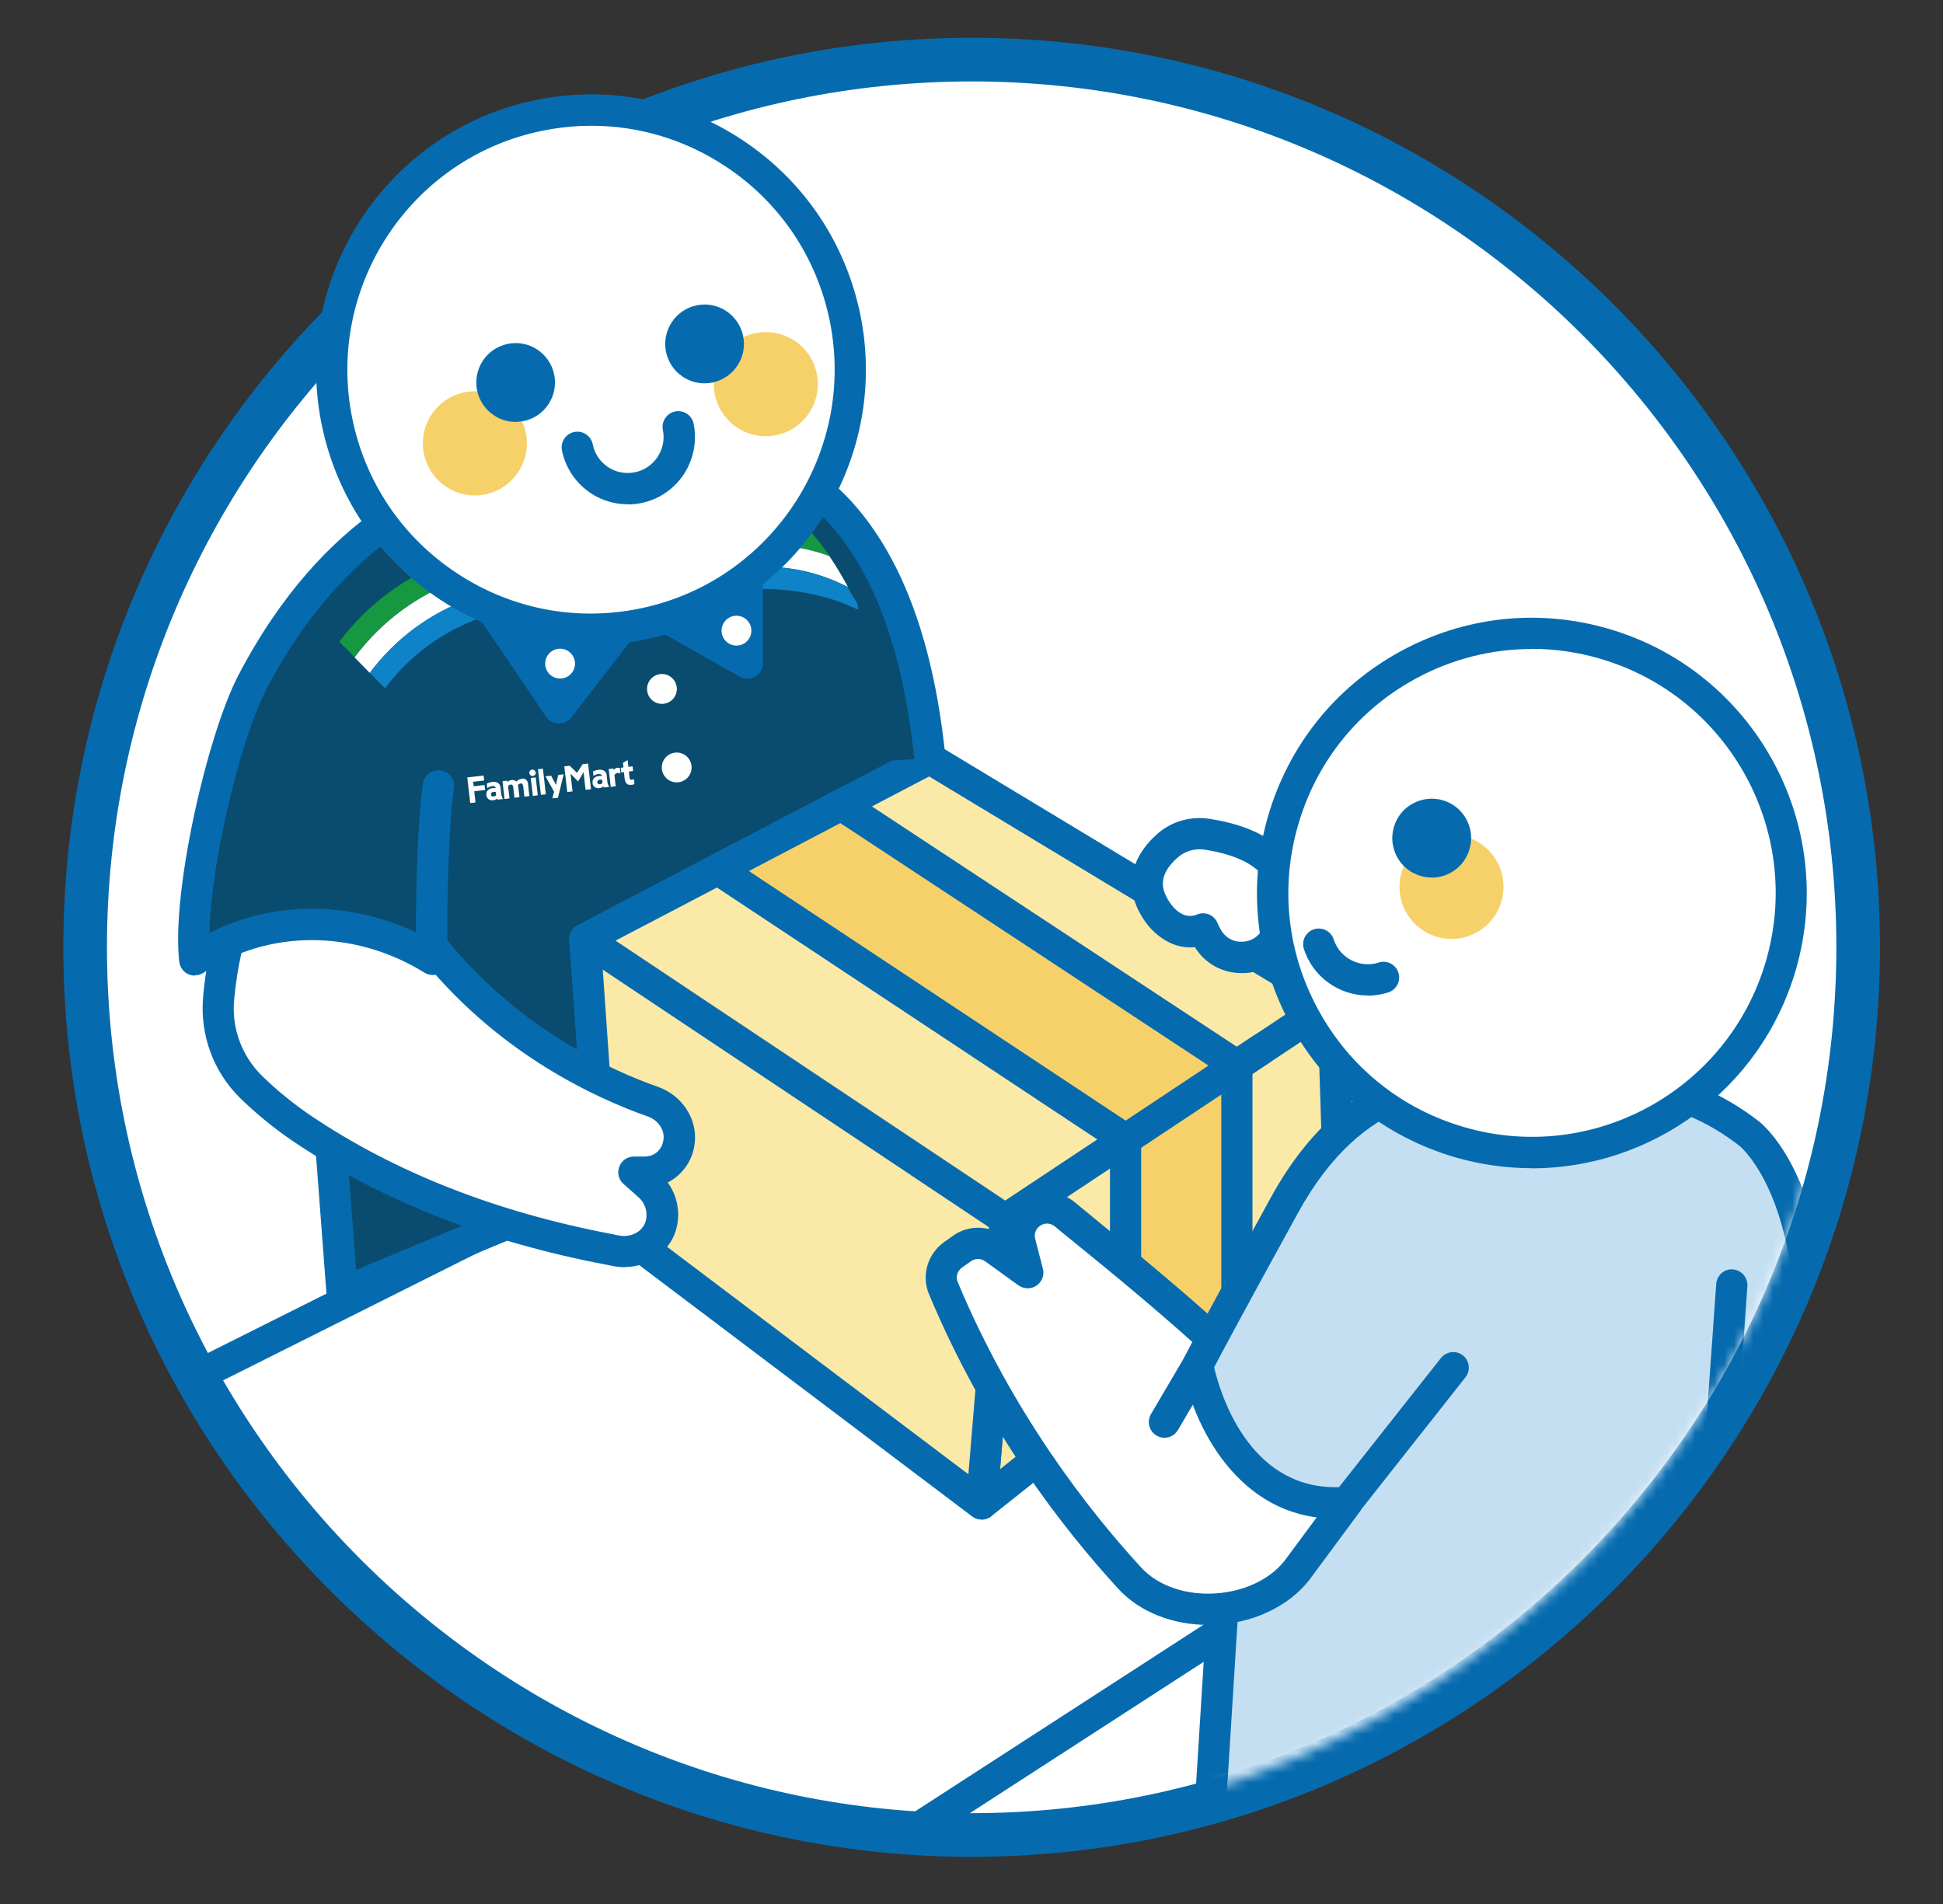 <svg width="200" height="196" viewBox="0 0 200 196" fill="none" xmlns="http://www.w3.org/2000/svg">
<rect x="0" y="0" width="200" height="196" fill="#333333" stroke="none"/>
<g id="Clip path group">
<mask id="mask0_172_8186" style="mask-type:luminance" maskUnits="userSpaceOnUse" x="0" y="0" width="200" height="196">
<g id="clippath">
<path id="Vector" d="M200 0H0V195.05H200V0Z" fill="white"/>
</g>
</mask>
<g mask="url(#mask0_172_8186)">
<g id="Group">
<path id="Vector_2" d="M100 188.905C150.401 188.905 191.259 147.989 191.259 97.517C191.259 47.045 150.401 6.129 100 6.129C49.599 6.129 8.741 47.045 8.741 97.517C8.741 147.989 49.599 188.905 100 188.905Z" fill="white"/>
<path id="Vector_3" d="M100.016 191.145C48.466 191.145 6.52 149.14 6.52 97.517C6.52 45.894 48.466 3.889 100.016 3.889C151.566 3.889 193.512 45.894 193.512 97.517C193.512 149.14 151.566 191.145 100.016 191.145ZM100.016 8.385C50.943 8.385 11.01 48.374 11.01 97.517C11.01 146.66 50.943 186.649 100.016 186.649C149.089 186.649 189.022 146.66 189.022 97.517C189.022 48.374 149.089 8.385 100.016 8.385Z" fill="#066BAE"/>
<g id="Clip path group_2">
<mask id="mask1_172_8186" style="mask-type:luminance" maskUnits="userSpaceOnUse" x="8" y="-17" width="182" height="206">
<g id="clippath-1">
<path id="Vector_4" d="M189.422 96.237C189.422 147.059 148.274 188.249 97.539 188.249C46.804 188.249 8.118 147.043 8.118 96.237C8.118 45.43 49.265 -16.898 100 -16.898C150.735 -16.898 189.422 43.398 189.422 96.237Z" fill="white"/>
</g>
</mask>
<g mask="url(#mask1_172_8186)">
<g id="Group_2">
<path id="Vector_5" d="M13.583 146.611C12.992 146.611 12.432 146.291 12.145 145.715C11.745 144.915 12.065 143.955 12.864 143.555L127.964 85.899C128.763 85.499 129.722 85.819 130.122 86.62C130.521 87.42 130.201 88.38 129.402 88.78L14.302 146.435C14.078 146.547 13.822 146.611 13.583 146.611Z" fill="#066BAE"/>
<path id="Vector_6" d="M30.521 70.857L35.219 133.058L68.265 119.296L95.702 78.074L79.451 69.257L30.521 70.857Z" fill="#0A4C6F"/>
<path id="Vector_7" d="M35.219 134.674C34.931 134.674 34.628 134.594 34.372 134.434C33.925 134.162 33.653 133.698 33.605 133.186L28.907 70.985C28.875 70.553 29.019 70.121 29.307 69.785C29.594 69.465 30.01 69.273 30.457 69.257L79.371 67.657C79.658 67.657 79.93 67.721 80.186 67.849L96.437 76.65C96.836 76.858 97.124 77.242 97.236 77.674C97.347 78.106 97.268 78.586 97.012 78.954L69.575 120.192C69.399 120.464 69.144 120.656 68.856 120.784L35.81 134.546C35.618 134.626 35.395 134.674 35.187 134.674H35.219ZM32.247 72.41L36.657 130.721L67.194 118L93.385 78.65L79.067 70.889L32.263 72.41H32.247Z" fill="#066BAE"/>
<path id="Vector_8" d="M153.675 113.791C153.436 113.791 153.196 113.743 152.956 113.631C152.892 113.599 146.581 110.527 139.55 110.767C138.735 110.815 137.92 110.095 137.888 109.214C137.856 108.318 138.559 107.582 139.438 107.55C147.316 107.294 154.107 110.607 154.395 110.751C155.193 111.151 155.513 112.111 155.114 112.911C154.826 113.471 154.267 113.807 153.675 113.807V113.791Z" fill="#066BAE"/>
<path id="Vector_9" d="M51.646 217.533C51.119 217.533 50.607 217.277 50.288 216.797C49.808 216.045 50.016 215.052 50.767 214.572L183.637 128.577C184.388 128.097 185.379 128.305 185.858 129.057C186.338 129.809 186.13 130.801 185.379 131.281L52.509 217.277C52.237 217.453 51.934 217.533 51.63 217.533H51.646Z" fill="#066BAE"/>
<path id="Vector_10" d="M107.527 117.248C106.983 118.144 103.468 125.505 103.468 125.505L101.039 154.805L137.904 125.505L137.185 103.118L107.511 117.248H107.527Z" fill="#FAE9A7"/>
<path id="Vector_11" d="M101.039 156.421C100.783 156.421 100.511 156.357 100.288 156.229C99.728 155.925 99.393 155.317 99.441 154.676L101.87 125.377C101.87 125.185 101.934 124.993 102.014 124.817C102.605 123.584 105.593 117.344 106.136 116.431C106.296 116.159 106.536 115.935 106.823 115.807L136.497 101.677C136.993 101.437 137.568 101.469 138.031 101.757C138.495 102.046 138.782 102.542 138.798 103.086L139.518 125.473C139.534 125.985 139.31 126.465 138.91 126.785L102.03 156.085C101.742 156.309 101.39 156.437 101.023 156.437L101.039 156.421ZM105.05 125.937L102.94 151.236L136.274 124.753L135.666 105.63L108.693 118.48C108.022 119.776 106.232 123.456 105.05 125.937Z" fill="#066BAE"/>
<path id="Vector_12" d="M69.303 95.597C68.76 95.405 60.211 96.653 60.211 96.653L62.224 125.505L101.039 154.805L103.468 125.505L69.303 95.597Z" fill="#FAE9A7"/>
<path id="Vector_13" d="M101.039 156.421C100.687 156.421 100.352 156.309 100.064 156.101L61.25 126.801C60.882 126.529 60.642 126.097 60.611 125.633L58.597 96.781C58.533 95.933 59.141 95.197 59.971 95.069C68.936 93.757 69.431 93.948 69.847 94.093C70.038 94.157 70.214 94.269 70.358 94.397L104.522 124.305C104.906 124.641 105.114 125.137 105.066 125.649L102.637 154.949C102.589 155.541 102.221 156.053 101.694 156.277C101.486 156.373 101.263 156.421 101.039 156.421ZM63.775 124.657L99.681 151.764L101.806 126.177L68.696 97.197C67.578 97.277 64.749 97.629 61.921 98.029L63.775 124.657Z" fill="#066BAE"/>
<path id="Vector_14" d="M60.211 96.653L95.702 78.074L137.201 103.118L103.468 125.505L60.211 96.653Z" fill="#FAE9A7"/>
<path id="Vector_15" d="M103.468 127.121C103.164 127.121 102.845 127.025 102.573 126.849L59.316 97.997C58.837 97.677 58.565 97.133 58.597 96.573C58.629 95.997 58.949 95.501 59.46 95.229L94.951 76.65C95.446 76.394 96.037 76.41 96.533 76.698L138.032 101.742C138.495 102.03 138.799 102.542 138.815 103.086C138.815 103.646 138.559 104.158 138.095 104.462L104.379 126.849C104.107 127.025 103.803 127.121 103.484 127.121H103.468ZM63.359 96.829L103.468 123.584L134.18 103.198L95.638 79.931L63.359 96.829Z" fill="#066BAE"/>
<path id="Vector_16" d="M127.309 140.547L115.852 145.011V117.279L73.89 89.484L86.577 82.843L127.309 109.678V140.547Z" fill="#F6D169"/>
<path id="Vector_17" d="M114.254 147.364V118.16L70.742 89.34L86.673 80.987L128.923 108.815V141.651L114.254 147.364ZM77.054 89.644L117.466 116.416V142.659L125.711 139.459V110.559L86.498 84.731L77.07 89.676L77.054 89.644Z" fill="#066BAE"/>
<path id="Vector_18" d="M129.197 106.503L114.401 116.329L116.176 119.009L130.972 109.184L129.197 106.503Z" fill="#066BAE"/>
<path id="Vector_19" d="M124.289 85.867C122.835 85.643 121.333 86.043 120.23 87.004C118.68 88.348 117.098 90.636 118.968 93.596C118.968 93.596 120.853 96.861 123.842 95.629C123.842 95.629 124.001 96.029 124.305 96.573C125.951 99.437 130.265 99.149 131.528 96.093C132.95 92.636 133.445 87.34 124.289 85.883V85.867Z" fill="white"/>
<path id="Vector_20" d="M127.788 100.173C125.823 100.173 124.017 99.181 122.995 97.501C120.326 97.789 118.345 95.725 117.578 94.412C115.724 91.468 116.283 88.316 119.176 85.803C120.63 84.539 122.595 83.979 124.545 84.299C128.827 84.971 131.687 86.555 133.046 88.988C134.228 91.1 134.212 93.772 133.014 96.717C132.199 98.701 130.345 100.029 128.172 100.173C128.044 100.173 127.9 100.173 127.773 100.173H127.788ZM123.842 94.013C124.049 94.013 124.273 94.061 124.465 94.141C124.864 94.317 125.168 94.637 125.328 95.037C125.328 95.069 125.471 95.373 125.695 95.757C126.159 96.557 127.006 97.005 127.948 96.941C128.891 96.877 129.674 96.333 130.026 95.469C130.601 94.076 131.096 92.092 130.233 90.556C129.386 89.052 127.245 87.98 124.033 87.468C123.027 87.308 122.004 87.596 121.269 88.236C119.08 90.124 119.607 91.644 120.31 92.748C120.454 93.004 121.604 94.813 123.218 94.141C123.41 94.061 123.618 94.013 123.826 94.013H123.842Z" fill="#066BAE"/>
<path id="Vector_21" d="M148.274 116.415C148.274 116.415 165.42 105.326 180.026 116.671C180.026 116.671 187.28 122.096 186.354 140.835L184.34 175.543L123.218 207.692L125.855 165.51" fill="#C5DFF2"/>
<path id="Vector_22" d="M123.234 209.292C122.931 209.292 122.627 209.212 122.356 209.036C121.876 208.716 121.588 208.172 121.62 207.579L124.257 165.398C124.305 164.502 125.088 163.83 125.967 163.894C126.846 163.942 127.533 164.71 127.469 165.606L125.008 204.939L182.79 174.535L184.74 140.739C185.603 123.312 179.115 118 179.051 117.952C165.532 107.438 149.808 117.343 149.137 117.776C148.386 118.256 147.395 118.032 146.916 117.295C146.437 116.543 146.644 115.551 147.395 115.071C147.571 114.959 165.66 103.486 181.016 115.407C181.32 115.631 188.91 121.552 187.952 140.915L185.938 175.639C185.906 176.199 185.587 176.711 185.075 176.967L123.953 209.116C123.714 209.244 123.458 209.308 123.202 209.308L123.234 209.292Z" fill="#066BAE"/>
<path id="Vector_23" d="M138.655 154.661L133.813 161.205C130.154 166.55 120.678 167.238 116.299 162.47C110.355 156.005 102.685 145.955 97.092 132.594C96.581 131.361 97.012 129.937 98.099 129.169L99.025 128.513C100.016 127.809 101.358 127.809 102.349 128.529L105.785 131.009L104.986 127.921C104.618 126.529 105.353 125.073 106.696 124.545C107.67 124.161 108.773 124.321 109.572 124.993C114.861 129.393 136.561 146.179 138.655 154.645V154.661Z" fill="white"/>
<path id="Vector_24" d="M124.353 167.27C120.678 167.27 117.29 165.926 115.117 163.558C109.412 157.349 101.406 147.06 95.622 133.218C94.823 131.313 95.478 129.057 97.188 127.857L98.115 127.201C99.665 126.097 101.758 126.113 103.308 127.233C103.308 125.441 104.395 123.76 106.12 123.056C107.638 122.448 109.364 122.72 110.627 123.76C111.218 124.256 112.001 124.897 112.944 125.665C125.456 135.826 138.495 147.188 140.237 154.276C140.348 154.741 140.253 155.237 139.965 155.621L135.123 162.166C133.158 165.03 129.514 166.95 125.44 167.238C125.088 167.27 124.72 167.27 124.369 167.27H124.353ZM100.671 129.601C100.416 129.601 100.16 129.681 99.952 129.825L99.025 130.481C98.546 130.817 98.354 131.441 98.578 131.97C104.187 145.379 111.953 155.365 117.482 161.381C119.208 163.254 122.1 164.246 125.2 164.022C128.316 163.798 131.048 162.406 132.503 160.293L136.897 154.356C134.26 147.14 117.386 133.426 110.914 128.161C109.955 127.377 109.156 126.737 108.565 126.241C108.214 125.953 107.734 125.873 107.303 126.049C106.712 126.289 106.392 126.913 106.552 127.521L107.351 130.609C107.527 131.265 107.255 131.954 106.696 132.338C106.136 132.722 105.401 132.706 104.842 132.322L101.406 129.841C101.183 129.681 100.927 129.601 100.671 129.601Z" fill="#066BAE"/>
<path id="Vector_25" d="M153.324 111.695C152.685 111.647 140.748 108.542 132.231 124.064C123.714 139.586 123.298 140.547 123.298 140.547C123.298 140.547 126.047 155.685 138.655 154.66L149.601 140.787" fill="#C5DFF2"/>
<path id="Vector_26" d="M137.456 156.325C127.261 156.325 122.723 146.339 121.716 140.835C121.668 140.531 121.7 140.211 121.812 139.923C121.892 139.747 122.659 138.13 130.809 123.28C138.575 109.135 149.185 109.327 153.388 110.063C154.267 110.143 154.954 110.927 154.89 111.807C154.81 112.687 154.091 113.375 153.18 113.279C153.116 113.279 153.004 113.263 152.828 113.231C149.313 112.607 140.396 112.495 133.621 124.833C127.421 136.114 125.535 139.683 124.976 140.755C125.535 143.171 128.38 153.092 137.44 153.092C137.568 153.092 137.696 153.092 137.824 153.092L148.322 139.795C148.866 139.107 149.888 138.979 150.575 139.523C151.278 140.067 151.39 141.091 150.847 141.779L139.901 155.653C139.629 156.005 139.214 156.229 138.766 156.261C138.319 156.293 137.872 156.309 137.44 156.309L137.456 156.325Z" fill="#066BAE"/>
<path id="Vector_27" d="M178.252 132.273C178.252 132.273 176.382 160.245 175.456 165.638L178.252 132.273Z" fill="white"/>
<path id="Vector_28" d="M175.456 167.238C175.36 167.238 175.264 167.238 175.184 167.222C174.305 167.078 173.714 166.23 173.874 165.366C174.784 160.117 176.622 132.45 176.654 132.178C176.718 131.297 177.485 130.593 178.364 130.673C179.243 130.737 179.914 131.505 179.866 132.386C179.786 133.538 177.98 160.501 177.054 165.91C176.926 166.694 176.239 167.238 175.472 167.238H175.456Z" fill="#066BAE"/>
<path id="Vector_29" d="M119.863 148.004C119.591 148.004 119.304 147.94 119.048 147.78C118.281 147.332 118.025 146.339 118.473 145.571L121.908 139.731C122.356 138.962 123.346 138.706 124.113 139.154C124.88 139.602 125.136 140.595 124.689 141.363L121.253 147.204C120.949 147.716 120.422 148.004 119.863 148.004Z" fill="#066BAE"/>
<path id="Vector_30" d="M157.686 118.64C172.425 118.64 184.372 106.675 184.372 91.916C184.372 77.157 172.425 65.193 157.686 65.193C142.948 65.193 131 77.157 131 91.916C131 106.675 142.948 118.64 157.686 118.64Z" fill="white"/>
<path id="Vector_31" d="M157.67 120.256C155.05 120.256 152.381 119.888 149.744 119.12C142.49 116.992 136.497 112.175 132.87 105.534C129.243 98.893 128.412 91.244 130.537 83.979C132.662 76.714 137.472 70.713 144.104 67.081C150.735 63.448 158.373 62.616 165.628 64.745C180.601 69.129 189.214 84.891 184.836 99.885C181.224 112.239 169.911 120.272 157.67 120.272V120.256ZM157.654 66.809C153.5 66.809 149.393 67.849 145.654 69.897C139.773 73.114 135.507 78.442 133.637 84.875C131.751 91.308 132.487 98.093 135.714 103.982C138.926 109.871 144.247 114.143 150.671 116.015C163.934 119.904 177.884 112.255 181.767 98.957C185.65 85.675 178.012 71.706 164.733 67.817C162.4 67.129 160.019 66.793 157.654 66.793V66.809Z" fill="#066BAE"/>
<path id="Vector_32" d="M140.78 102.478C137.872 102.478 135.155 100.605 134.212 97.693C133.941 96.845 134.404 95.933 135.251 95.661C136.098 95.389 137.009 95.853 137.28 96.701C137.904 98.637 139.997 99.709 141.914 99.085C142.761 98.813 143.672 99.277 143.944 100.125C144.216 100.973 143.752 101.886 142.905 102.158C142.202 102.382 141.483 102.494 140.796 102.494L140.78 102.478Z" fill="#066BAE"/>
<path id="Vector_33" d="M149.409 96.653C152.365 96.653 154.762 94.253 154.762 91.292C154.762 88.332 152.365 85.931 149.409 85.931C146.452 85.931 144.056 88.332 144.056 91.292C144.056 94.253 146.452 96.653 149.409 96.653Z" fill="#F6D169"/>
<path id="Vector_34" d="M147.364 88.716C148.714 88.716 149.808 87.62 149.808 86.267C149.808 84.915 148.714 83.819 147.364 83.819C146.013 83.819 144.919 84.915 144.919 86.267C144.919 87.62 146.013 88.716 147.364 88.716Z" fill="#066BAE"/>
<path id="Vector_35" d="M147.363 90.332C146.996 90.332 146.612 90.284 146.229 90.172C144.088 89.548 142.841 87.292 143.48 85.131C143.784 84.091 144.471 83.227 145.43 82.715C146.373 82.203 147.475 82.075 148.514 82.379C150.655 83.003 151.902 85.259 151.262 87.42C150.751 89.196 149.121 90.348 147.363 90.348V90.332ZM147.363 85.435C147.22 85.435 147.092 85.467 146.964 85.531C146.772 85.643 146.628 85.819 146.564 86.027C146.437 86.475 146.692 86.939 147.14 87.068C147.587 87.196 148.051 86.939 148.178 86.492C148.306 86.043 148.051 85.579 147.603 85.451C147.523 85.435 147.443 85.419 147.363 85.419V85.435Z" fill="#066BAE"/>
<path id="Vector_36" d="M24.88 92.492C23.378 96.381 22.755 100.045 22.515 102.83C22.228 106.174 23.442 109.502 25.855 111.871C27.453 113.439 29.211 114.879 31.112 116.159C38.127 120.896 48.466 125.921 62.832 128.625C63.055 128.689 63.295 128.721 63.519 128.769C65.596 129.153 67.705 127.921 68.105 125.825C68.377 124.416 67.881 122.976 66.811 122.032L65.5 120.88L65.245 120.656H65.532L66.299 120.672C68.265 120.72 69.895 119.136 69.911 117.071C69.911 115.407 68.744 113.935 67.194 113.407C66.571 113.183 65.868 112.927 65.101 112.623C59.316 110.271 49.792 105.166 42.681 95.004" fill="white"/>
<path id="Vector_37" d="M64.286 130.449C63.934 130.449 63.583 130.417 63.231 130.353C62.896 130.289 62.656 130.241 62.432 130.193C50.128 127.873 39.262 123.6 30.201 117.504C28.236 116.175 26.398 114.671 24.721 113.039C21.972 110.335 20.582 106.574 20.901 102.702C21.221 98.957 22.052 95.325 23.362 91.916C23.682 91.084 24.609 90.668 25.44 90.988C26.27 91.308 26.686 92.236 26.366 93.068C25.168 96.189 24.401 99.517 24.097 102.974C23.842 105.87 24.896 108.702 26.958 110.735C28.492 112.239 30.186 113.615 31.975 114.831C40.652 120.688 51.135 124.801 63.103 127.057C63.359 127.121 63.535 127.153 63.695 127.185C65.053 127.441 66.283 126.689 66.507 125.537C66.667 124.689 66.379 123.824 65.74 123.264L64.174 121.872C63.663 121.424 63.503 120.688 63.759 120.064C64.014 119.44 64.59 119.04 65.325 119.056H66.315C66.843 119.056 67.338 118.896 67.706 118.528C68.089 118.16 68.297 117.632 68.313 117.072C68.313 116.143 67.642 115.263 66.667 114.927C66.028 114.703 65.293 114.431 64.51 114.111C57.862 111.423 48.466 106.078 41.355 95.917C40.844 95.181 41.02 94.189 41.755 93.676C42.49 93.164 43.48 93.34 43.992 94.076C50.655 103.598 59.476 108.59 65.708 111.119C66.443 111.407 67.13 111.679 67.737 111.887C69.991 112.671 71.557 114.815 71.541 117.088C71.541 118.528 70.981 119.856 69.975 120.832C69.607 121.2 69.176 121.504 68.728 121.728C69.639 122.976 70.007 124.576 69.703 126.129C69.208 128.673 66.891 130.433 64.302 130.433L64.286 130.449Z" fill="#066BAE"/>
<path id="Vector_38" d="M45.126 80.923C44.551 84.603 44.264 95.469 44.519 98.765C36.721 93.933 27.07 94.044 20.055 98.813C19.239 92.156 22.819 76.266 25.967 70.233C37.185 48.758 53.58 48.022 54.395 48.694C54.395 48.694 90.876 30.98 95.702 78.058" fill="#0A4C6F"/>
<path id="Vector_39" d="M20.054 100.429C19.831 100.429 19.607 100.381 19.383 100.285C18.872 100.061 18.52 99.565 18.456 99.021C17.61 92.028 21.301 75.706 24.545 69.497C33.493 52.359 45.494 48.278 50.256 47.302C51.534 47.046 53.1 46.822 54.251 46.998C57.111 45.734 70.358 40.549 81.704 46.886C90.46 51.783 95.718 62.216 97.316 77.898C97.411 78.778 96.756 79.579 95.877 79.659C94.999 79.754 94.2 79.099 94.12 78.218C92.633 63.656 87.936 54.055 80.153 49.703C69.096 43.51 55.257 50.071 55.114 50.135C54.682 50.343 54.187 50.343 53.771 50.167C51.614 49.863 37.344 51.959 27.405 70.969C24.768 76.026 21.7 88.748 21.556 96.045C28.044 92.732 35.922 92.716 42.825 95.981C42.777 91.26 43.065 83.675 43.544 80.651C43.688 79.77 44.503 79.178 45.382 79.306C46.261 79.451 46.868 80.267 46.724 81.147C46.181 84.683 45.877 95.325 46.133 98.621C46.181 99.229 45.877 99.805 45.366 100.125C44.855 100.445 44.2 100.445 43.688 100.125C36.481 95.661 27.565 95.661 20.965 100.125C20.694 100.317 20.374 100.397 20.054 100.397V100.429Z" fill="#066BAE"/>
<path id="Vector_40" d="M68.137 72.458C68.984 72.458 69.671 71.77 69.671 70.921C69.671 70.073 68.984 69.385 68.137 69.385C67.29 69.385 66.603 70.073 66.603 70.921C66.603 71.77 67.29 72.458 68.137 72.458Z" fill="white"/>
<path id="Vector_41" d="M69.655 80.539C70.502 80.539 71.189 79.851 71.189 79.002C71.189 78.154 70.502 77.466 69.655 77.466C68.808 77.466 68.121 78.154 68.121 79.002C68.121 79.851 68.808 80.539 69.655 80.539Z" fill="white"/>
<path id="Vector_42" d="M47.395 59.624C43.017 61.192 39.294 63.928 36.497 67.657C35.97 67.129 35.459 66.601 34.931 66.057C37.872 62.152 41.755 59.288 46.341 57.639C46.692 58.296 47.044 58.952 47.395 59.608V59.624Z" fill="#15983F"/>
<path id="Vector_43" d="M48.45 61.608C44.264 63.112 40.732 65.721 38.063 69.273C37.536 68.745 37.025 68.217 36.497 67.673C39.294 63.944 43.001 61.208 47.395 59.64C47.747 60.296 48.099 60.952 48.45 61.608Z" fill="white"/>
<path id="Vector_44" d="M49.505 63.576C45.526 65.001 42.17 67.481 39.629 70.857C39.102 70.329 38.591 69.801 38.063 69.257C40.732 65.705 44.264 63.096 48.45 61.592C48.802 62.248 49.153 62.904 49.505 63.56V63.576Z" fill="#0F83C7"/>
<path id="Vector_45" d="M85.363 57.224C82.279 56.119 79.067 55.831 75.823 56.376C75.823 55.639 75.823 54.887 75.823 54.151C78.236 53.751 80.649 53.767 82.998 54.247C83.813 55.111 84.612 56.103 85.379 57.224H85.363Z" fill="#15983F"/>
<path id="Vector_46" d="M87.264 60.376C87.264 60.376 87.264 60.408 87.264 60.424C83.653 58.568 79.754 57.944 75.823 58.616V56.392C79.067 55.847 82.295 56.119 85.363 57.24C86.018 58.2 86.657 59.256 87.264 60.392V60.376Z" fill="white"/>
<path id="Vector_47" d="M87.264 60.424C87.68 61.464 88.479 62.04 88.287 62.76C84.852 60.984 79.562 60.216 75.823 60.856V58.616C79.754 57.96 83.653 58.584 87.264 60.424Z" fill="#0F83C7"/>
<path id="Vector_48" d="M48.642 59.736L57.526 72.842L65.9 62.04L76.894 68.233V56.999" fill="#066BAE"/>
<path id="Vector_49" d="M57.526 74.458C57.526 74.458 57.495 74.458 57.479 74.458C56.967 74.442 56.488 74.186 56.2 73.754L47.316 60.648C46.82 59.912 47.012 58.904 47.747 58.408C48.482 57.912 49.489 58.104 49.984 58.84L57.622 70.121L64.637 61.064C65.133 60.44 65.996 60.264 66.699 60.648L75.296 65.497V57.016C75.296 56.12 76.015 55.399 76.91 55.399C77.805 55.399 78.524 56.12 78.524 57.016V68.249C78.524 68.825 78.22 69.353 77.725 69.641C77.229 69.929 76.622 69.929 76.127 69.641L66.347 64.121L58.821 73.834C58.517 74.234 58.054 74.458 57.542 74.458H57.526Z" fill="#066BAE"/>
<path id="Vector_50" d="M60.834 64.793C75.573 64.793 87.52 52.828 87.52 38.069C87.52 23.31 75.573 11.345 60.834 11.345C46.096 11.345 34.148 23.31 34.148 38.069C34.148 52.828 46.096 64.793 60.834 64.793Z" fill="white"/>
<path id="Vector_51" d="M60.77 66.393C55.273 66.393 49.904 64.777 45.222 61.672C38.926 57.496 34.628 51.111 33.11 43.702C29.994 28.404 39.901 13.41 55.194 10.289C62.592 8.785 70.15 10.257 76.446 14.434C82.742 18.61 87.041 24.995 88.559 32.404C91.675 47.702 81.767 62.696 66.475 65.817C64.573 66.201 62.672 66.393 60.77 66.393ZM60.882 12.946C59.204 12.946 57.511 13.122 55.833 13.458C42.282 16.21 33.509 29.492 36.258 43.062C37.6 49.639 41.403 55.287 46.996 58.984C52.573 62.68 59.268 63.992 65.836 62.648C79.387 59.896 88.159 46.614 85.411 33.044C84.069 26.468 80.265 20.819 74.673 17.122C70.518 14.37 65.756 12.946 60.882 12.946Z" fill="#066BAE"/>
<path id="Vector_52" d="M78.827 44.902C81.784 44.902 84.18 42.502 84.18 39.541C84.18 36.581 81.784 34.181 78.827 34.181C75.871 34.181 73.474 36.581 73.474 39.541C73.474 42.502 75.871 44.902 78.827 44.902Z" fill="#F6D169"/>
<path id="Vector_53" d="M64.606 51.911C61.394 51.911 58.517 49.655 57.846 46.374C57.67 45.51 58.23 44.646 59.108 44.47C59.987 44.294 60.834 44.854 61.01 45.734C61.41 47.734 63.359 49.031 65.356 48.614C66.315 48.422 67.146 47.862 67.689 47.03C68.233 46.198 68.425 45.222 68.233 44.262C68.057 43.398 68.616 42.534 69.495 42.358C70.374 42.182 71.221 42.742 71.397 43.622C71.764 45.43 71.397 47.27 70.39 48.822C69.367 50.359 67.817 51.415 66.012 51.783C65.548 51.879 65.085 51.927 64.637 51.927L64.606 51.911Z" fill="#066BAE"/>
<path id="Vector_54" d="M48.882 50.999C51.838 50.999 54.235 48.599 54.235 45.638C54.235 42.677 51.838 40.277 48.882 40.277C45.925 40.277 43.528 42.677 43.528 45.638C43.528 48.599 45.925 50.999 48.882 50.999Z" fill="#F6D169"/>
<path id="Vector_55" d="M72.515 37.845C73.866 37.845 74.96 36.749 74.96 35.397C74.96 34.044 73.866 32.948 72.515 32.948C71.165 32.948 70.07 34.044 70.07 35.397C70.07 36.749 71.165 37.845 72.515 37.845Z" fill="#066BAE"/>
<path id="Vector_56" d="M72.515 39.461C71.732 39.461 70.949 39.237 70.294 38.789C69.383 38.197 68.776 37.269 68.552 36.213C68.345 35.157 68.552 34.069 69.144 33.172C69.735 32.26 70.662 31.652 71.716 31.428C73.906 30.98 76.047 32.404 76.494 34.596C76.942 36.789 75.519 38.933 73.33 39.381C73.059 39.429 72.787 39.461 72.515 39.461ZM72.515 34.565C72.515 34.565 72.403 34.565 72.34 34.581C72.116 34.629 71.924 34.757 71.812 34.933C71.684 35.125 71.652 35.349 71.684 35.557C71.732 35.781 71.86 35.957 72.036 36.085C72.228 36.213 72.451 36.261 72.659 36.213C73.106 36.117 73.41 35.685 73.314 35.221C73.234 34.821 72.883 34.548 72.499 34.548L72.515 34.565Z" fill="#066BAE"/>
<path id="Vector_57" d="M53.084 41.813C54.434 41.813 55.529 40.717 55.529 39.365C55.529 38.013 54.434 36.917 53.084 36.917C51.734 36.917 50.639 38.013 50.639 39.365C50.639 40.717 51.734 41.813 53.084 41.813Z" fill="#066BAE"/>
<path id="Vector_58" d="M53.068 43.43C52.285 43.43 51.502 43.206 50.847 42.758C49.936 42.166 49.329 41.237 49.105 40.181C48.898 39.125 49.105 38.037 49.697 37.141C50.288 36.229 51.215 35.621 52.269 35.397C54.458 34.949 56.6 36.373 57.047 38.565C57.495 40.757 56.072 42.902 53.883 43.35C53.611 43.398 53.34 43.43 53.068 43.43ZM53.084 38.533C53.084 38.533 52.972 38.533 52.908 38.549C52.685 38.597 52.493 38.725 52.381 38.901C52.253 39.093 52.221 39.317 52.253 39.525C52.301 39.749 52.429 39.925 52.605 40.053C52.797 40.181 53.02 40.229 53.228 40.181C53.675 40.085 53.979 39.653 53.883 39.189C53.803 38.789 53.452 38.517 53.068 38.517L53.084 38.533Z" fill="#066BAE"/>
<path id="Vector_59" d="M57.654 69.849C58.502 69.849 59.188 69.162 59.188 68.313C59.188 67.465 58.502 66.777 57.654 66.777C56.807 66.777 56.12 67.465 56.12 68.313C56.12 69.162 56.807 69.849 57.654 69.849Z" fill="white"/>
<path id="Vector_60" d="M75.807 66.457C76.654 66.457 77.341 65.769 77.341 64.921C77.341 64.072 76.654 63.384 75.807 63.384C74.96 63.384 74.273 64.072 74.273 64.921C74.273 65.769 74.96 66.457 75.807 66.457Z" fill="white"/>
<path id="Vector_61" d="M48.099 80.027L48.402 82.667L48.946 82.603L48.818 81.451L49.936 81.323L49.872 80.811L48.754 80.939L48.706 80.475L49.84 80.347L49.776 79.835L48.099 80.027Z" fill="white"/>
<path id="Vector_62" d="M51.614 81.915L51.518 81.051C51.486 80.763 51.294 80.427 50.671 80.491C50.432 80.523 50.24 80.603 50.112 80.667L50.16 81.131C50.304 81.019 50.464 80.955 50.655 80.923C50.831 80.907 50.991 80.939 51.023 81.131C50.943 81.131 50.831 81.131 50.719 81.131C50.288 81.179 50 81.435 50.064 81.867C50.128 82.299 50.48 82.411 50.767 82.379C50.943 82.363 51.087 82.283 51.183 82.203C51.199 82.251 51.215 82.299 51.231 82.315L51.79 82.251C51.79 82.251 51.662 82.107 51.63 81.883L51.614 81.915ZM50.544 81.787C50.528 81.643 50.639 81.531 50.815 81.515C50.911 81.515 50.975 81.515 51.039 81.547L51.071 81.867C51.071 81.867 50.943 81.979 50.815 81.995C50.655 82.011 50.544 81.931 50.528 81.803L50.544 81.787Z" fill="white"/>
<path id="Vector_63" d="M62.544 80.667C62.512 80.443 62.464 80.026 62.448 79.802C62.416 79.514 62.224 79.178 61.601 79.242C61.362 79.274 61.17 79.354 61.042 79.418L61.09 79.882C61.234 79.77 61.394 79.707 61.585 79.674C61.745 79.659 61.921 79.691 61.953 79.882C61.873 79.882 61.761 79.882 61.649 79.882C61.218 79.93 60.946 80.186 60.994 80.619C61.042 81.051 61.41 81.163 61.697 81.131C61.873 81.115 62.017 81.035 62.113 80.955C62.129 81.003 62.145 81.051 62.161 81.067L62.72 81.003C62.72 81.003 62.592 80.859 62.56 80.635L62.544 80.667ZM61.489 80.523C61.474 80.379 61.585 80.267 61.761 80.251C61.857 80.251 61.921 80.251 61.985 80.283L62.017 80.603C62.017 80.603 61.889 80.715 61.761 80.731C61.601 80.747 61.489 80.667 61.474 80.539L61.489 80.523Z" fill="white"/>
<path id="Vector_64" d="M53.675 80.187C53.452 80.219 53.308 80.283 53.164 80.459C53.036 80.331 52.861 80.283 52.669 80.299C52.509 80.315 52.349 80.379 52.221 80.523V80.363L51.726 80.411L51.934 82.251L52.445 82.187L52.301 80.939C52.349 80.859 52.429 80.779 52.557 80.763C52.717 80.747 52.812 80.843 52.828 81.035L52.956 82.123L53.468 82.059L53.324 80.811C53.372 80.731 53.452 80.667 53.58 80.651C53.739 80.635 53.835 80.747 53.851 80.923L53.979 82.011L54.49 81.947L54.346 80.667C54.315 80.315 54.059 80.107 53.675 80.155V80.187Z" fill="white"/>
<path id="Vector_65" d="M55.884 79.126L55.377 79.184L55.678 81.823L56.185 81.765L55.884 79.126Z" fill="white"/>
<path id="Vector_66" d="M59.396 79.562L58.645 78.826L58.086 78.891L58.389 81.531L58.933 81.467L58.725 79.643L59.508 80.443L60.067 79.483L60.275 81.307L60.834 81.243L60.531 78.602L59.971 78.666L59.396 79.562Z" fill="white"/>
<path id="Vector_67" d="M55.144 80.028L54.636 80.086L54.847 81.93L55.355 81.872L55.144 80.028Z" fill="white"/>
<path id="Vector_68" d="M54.778 79.226C54.602 79.242 54.459 79.402 54.49 79.594C54.522 79.786 54.682 79.897 54.857 79.882C55.033 79.866 55.176 79.69 55.145 79.514C55.113 79.338 54.953 79.21 54.778 79.226Z" fill="white"/>
<path id="Vector_69" d="M63.167 79.306V79.115L62.656 79.162L62.864 81.003L63.375 80.939L63.247 79.787C63.311 79.691 63.423 79.595 63.583 79.563C63.711 79.563 63.822 79.595 63.87 79.627L63.806 79.067C63.806 79.067 63.631 79.019 63.551 79.034C63.407 79.05 63.247 79.13 63.151 79.306H63.167Z" fill="white"/>
<path id="Vector_70" d="M65.053 80.283C64.893 80.299 64.813 80.187 64.797 80.043L64.733 79.418L65.165 79.371L65.117 78.891L64.685 78.939L64.605 78.25L64.126 78.522L64.174 79.002L63.902 79.034L63.95 79.514L64.222 79.483L64.302 80.187C64.35 80.571 64.525 80.843 64.989 80.795C65.117 80.795 65.245 80.747 65.308 80.699L65.245 80.187C65.245 80.187 65.149 80.267 65.037 80.283H65.053Z" fill="white"/>
<path id="Vector_71" d="M56.855 82.187L57.431 82.123L58.022 79.707L57.463 79.771L57.223 80.795L56.727 79.851L56.152 79.915L57.031 81.499L56.855 82.187Z" fill="white"/>
</g>
</g>
</g>
</g>
</g>
</g>
</svg>
